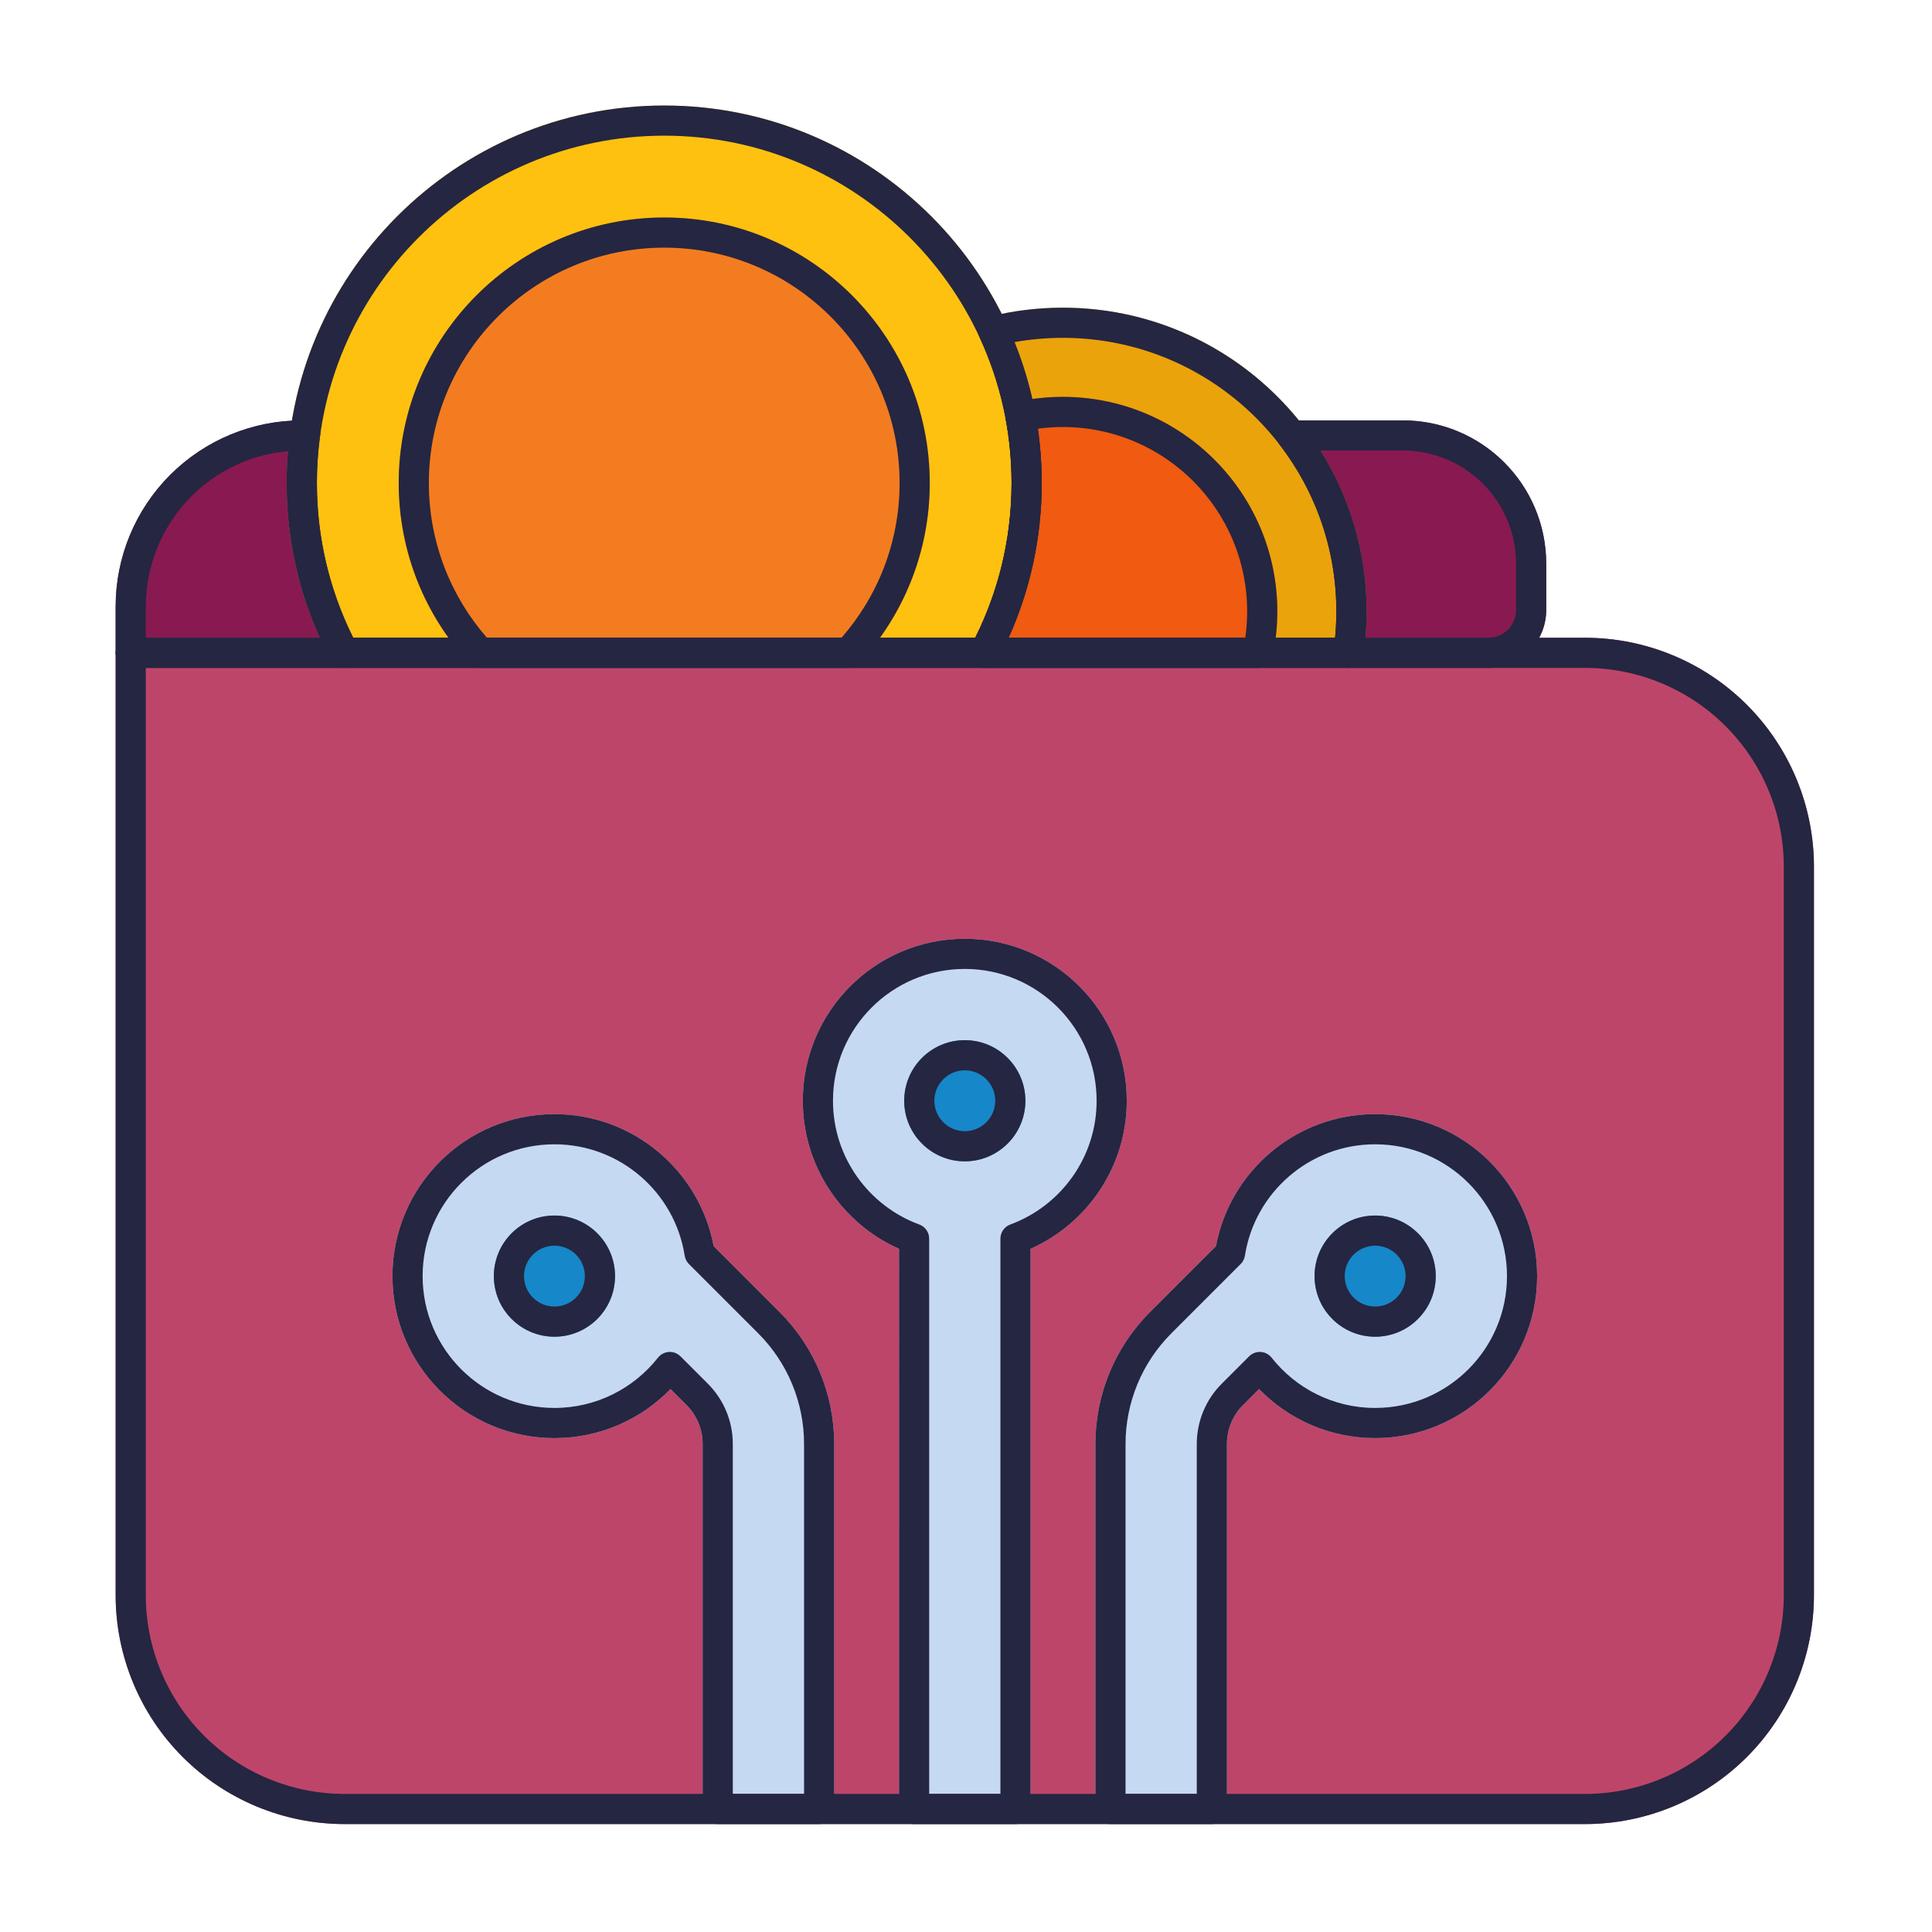 <svg clip-rule="evenodd" fill-rule="evenodd" height="512" stroke-linejoin="round" stroke-miterlimit="2" viewBox="0 0 267 267" width="512" xmlns="http://www.w3.org/2000/svg"><path d="m41.71 58.098c-6.824 0-13.368 2.71-18.193 7.535s-7.535 11.369-7.535 18.193v6.395c0 1.151.932 2.083 2.083 2.083h29.48c.731 0 1.409-.383 1.786-1.01.376-.627.397-1.406.053-2.051-3.568-6.709-5.591-14.365-5.591-22.49 0-2.136.14-4.24.411-6.301 0 0 .601-2.354-2.078-2.354-.062 0-.416 0-.416 0zm136.781 0c-.794 0-1.519.451-1.869 1.163-.351.713-.266 1.562.219 2.191 4.916 6.381 7.839 14.372 7.839 23.04 0 1.845-.132 3.659-.388 5.432-.086.598.092 1.204.487 1.661.396.457.971.719 1.575.719h19.336c2.12 0 4.154-.842 5.653-2.341s2.341-3.533 2.341-5.653v-6.396c0-10.944-8.872-19.817-19.817-19.816z" fill="#881a51"/><path d="m134.208 89.243c-.343.645-.323 1.424.053 2.051.377.627 1.055 1.01 1.786 1.01h50.307c1.036 0 1.914-.76 2.062-1.785.284-1.967.431-3.98.431-6.027 0-23.163-18.805-41.968-41.968-41.968-3.481 0-6.864.425-10.097 1.225-.604.149-1.109.56-1.378 1.121-.269.56-.273 1.212-.012 1.776 2.828 6.115 4.407 12.928 4.407 20.107 0 8.125-2.022 15.781-5.591 22.49z" fill="#eba30b"/><path d="m134.208 89.243c-.343.645-.323 1.424.054 2.051.376.627 1.054 1.01 1.786 1.01h37.794c.985 0 1.835-.688 2.038-1.651.422-1.989.643-4.05.643-6.161 0-16.361-13.283-29.645-29.644-29.645-2.155 0-4.255.231-6.281.669-1.102.238-1.815 1.309-1.608 2.417.531 2.859.809 5.807.809 8.82 0 8.125-2.022 15.781-5.591 22.49z" fill="#f05a11"/><path d="m45.706 91.199c.361.68 1.069 1.105 1.839 1.105h88.502c.771 0 1.478-.425 1.84-1.105 3.879-7.292 6.079-15.614 6.079-24.446 0-28.793-23.377-52.17-52.17-52.17s-52.169 23.377-52.169 52.17c0 8.832 2.199 17.154 6.079 24.446z" fill="#fec110"/><path d="m64.836 91.634c.394.428.949.67 1.531.67h50.859c.581 0 1.136-.242 1.53-.67 6.041-6.541 9.734-15.283 9.734-24.881 0-20.252-16.442-36.694-36.694-36.694s-36.693 16.442-36.693 36.694c0 9.598 3.692 18.34 9.733 24.881z" fill="#f47c20"/><path d="m250.685 119.777c0-8.391-3.334-16.439-9.267-22.372-5.934-5.934-13.981-9.267-22.372-9.267-62.211 0-200.981 0-200.981 0-1.151 0-2.083.932-2.083 2.083v130.223c0 8.391 3.333 16.439 9.267 22.372 5.933 5.934 13.981 9.267 22.372 9.267h171.425c8.391 0 16.438-3.333 22.372-9.267 5.933-5.933 9.267-13.981 9.267-22.372 0-28.686 0-71.981 0-100.667z" fill="#be456a"/><path d="m151.381 250c0 1.151.933 2.083 2.083 2.083h14.013c1.15 0 2.083-.932 2.083-2.083v-50.451c0-2.015.8-3.948 2.225-5.373l2.215-2.214c4.068 4.183 9.755 6.781 16.044 6.781 12.354 0 22.384-10.03 22.384-22.384 0-12.355-10.03-22.385-22.384-22.385-10.939 0-20.054 7.864-22 18.239.001-.005-9.113 9.109-9.113 9.109-4.834 4.834-7.55 11.391-7.55 18.227zm-27.137 0c0 1.151.933 2.083 2.083 2.083h14.012c1.151 0 2.084-.932 2.084-2.083v-77.418c7.83-3.486 13.295-11.339 13.295-20.459 0-12.354-10.03-22.384-22.385-22.384-12.354 0-22.384 10.03-22.384 22.384 0 9.12 5.465 16.973 13.296 20.46-.001-.001-.001 77.417-.001 77.417zm-27.137 0c0 1.151.932 2.083 2.083 2.083h14.012c1.151 0 2.084-.932 2.084-2.083v-50.451c0-6.836-2.716-13.393-7.55-18.227 0 0-9.114-9.114-9.114-9.114-1.945-10.37-11.061-18.234-21.999-18.234-12.355 0-22.385 10.03-22.385 22.385 0 12.354 10.03 22.384 22.385 22.384 6.289 0 11.975-2.598 16.044-6.781l2.214 2.214c1.425 1.425 2.226 3.358 2.226 5.373z" fill="#c6d9f2"/><path d="m198.416 176.359c0-4.621-3.751-8.373-8.372-8.373s-8.372 3.752-8.372 8.373c0 4.62 3.751 8.372 8.372 8.372s8.372-3.752 8.372-8.372zm-130.165 0c0 4.62 3.751 8.372 8.372 8.372s8.372-3.752 8.372-8.372c0-4.621-3.751-8.373-8.372-8.373s-8.372 3.752-8.372 8.373zm73.455-24.236c0-4.62-3.752-8.372-8.373-8.372-4.62 0-8.372 3.752-8.372 8.372 0 4.621 3.752 8.372 8.372 8.372 4.621 0 8.373-3.751 8.373-8.372z" fill="#1687c9"/><g fill="#252641"><path d="m151.381 250c0 1.151.933 2.083 2.083 2.083h14.013c1.15 0 2.083-.932 2.083-2.083v-50.451c0-2.015.8-3.948 2.225-5.373l2.215-2.214c4.068 4.183 9.755 6.781 16.044 6.781 12.354 0 22.384-10.03 22.384-22.384 0-12.355-10.03-22.385-22.384-22.385-10.939 0-20.054 7.864-22 18.239.001-.005-9.113 9.109-9.113 9.109-4.834 4.834-7.55 11.391-7.55 18.227zm-27.137 0c0 1.151.933 2.083 2.083 2.083h14.012c1.151 0 2.084-.932 2.084-2.083v-77.418c7.83-3.486 13.295-11.339 13.295-20.459 0-12.354-10.03-22.384-22.385-22.384-12.354 0-22.384 10.03-22.384 22.384 0 9.12 5.465 16.973 13.296 20.46-.001-.001-.001 77.417-.001 77.417zm-27.137 0c0 1.151.932 2.083 2.083 2.083h14.012c1.151 0 2.084-.932 2.084-2.083v-50.451c0-6.836-2.716-13.393-7.55-18.227 0 0-9.114-9.114-9.114-9.114-1.945-10.37-11.061-18.234-21.999-18.234-12.355 0-22.385 10.03-22.385 22.385 0 12.354 10.03 22.384 22.385 22.384 6.289 0 11.975-2.598 16.044-6.781l2.214 2.214c1.425 1.425 2.226 3.358 2.226 5.373zm58.441-2.083v-48.368c0-5.731 2.276-11.228 6.329-15.281 0 0 9.581-9.581 9.581-9.581.313-.312.518-.716.586-1.153 1.357-8.715 8.905-15.393 18-15.393 10.055 0 18.218 8.163 18.218 18.218 0 10.054-8.163 18.217-18.218 18.217-5.801 0-10.972-2.718-14.311-6.949-.368-.467-.919-.754-1.513-.789s-1.175.186-1.595.607l-3.786 3.785c-2.206 2.207-3.446 5.199-3.446 8.319v48.368zm-54.275 0v-48.368c0-3.12-1.239-6.112-3.445-8.319 0 0-3.786-3.785-3.786-3.785-.421-.421-1.001-.642-1.595-.607s-1.145.322-1.514.789c-3.338 4.231-8.509 6.949-14.31 6.949-10.055 0-18.218-8.163-18.218-18.217 0-10.055 8.163-18.218 18.218-18.218 9.095 0 16.643 6.678 18 15.393.068.437.273.841.585 1.153l9.581 9.581c4.053 4.053 6.33 9.55 6.33 15.281v48.368zm27.138 0v-76.736c0-.873-.545-1.653-1.364-1.955-6.961-2.563-11.931-9.257-11.931-17.103 0-10.054 8.163-18.218 18.217-18.218 10.055 0 18.218 8.164 18.218 18.218 0 7.846-4.971 14.54-11.931 17.103-.82.302-1.364 1.082-1.364 1.955v76.736zm70.005-71.558c0-4.621-3.751-8.373-8.372-8.373s-8.372 3.752-8.372 8.373c0 4.62 3.751 8.372 8.372 8.372s8.372-3.752 8.372-8.372zm-130.165 0c0 4.62 3.751 8.372 8.372 8.372s8.372-3.752 8.372-8.372c0-4.621-3.751-8.373-8.372-8.373s-8.372 3.752-8.372 8.373zm125.998 0c0 2.321-1.884 4.205-4.205 4.205s-4.206-1.884-4.206-4.205c0-2.322 1.885-4.206 4.206-4.206s4.205 1.884 4.205 4.206zm-121.832 0c0-2.322 1.885-4.206 4.206-4.206s4.205 1.884 4.205 4.206c0 2.321-1.884 4.205-4.205 4.205s-4.206-1.884-4.206-4.205zm69.289-24.236c0-4.62-3.752-8.372-8.373-8.372-4.62 0-8.372 3.752-8.372 8.372 0 4.621 3.752 8.372 8.372 8.372 4.621 0 8.373-3.751 8.373-8.372zm-4.167 0c0 2.321-1.885 4.206-4.206 4.206s-4.205-1.885-4.205-4.206 1.884-4.205 4.205-4.205 4.206 1.884 4.206 4.205z"/><path d="m250.685 119.777c0-8.391-3.334-16.439-9.267-22.372-5.934-5.934-13.981-9.267-22.372-9.267-62.211 0-200.981 0-200.981 0-1.151 0-2.083.932-2.083 2.083v130.223c0 8.391 3.333 16.439 9.267 22.372 5.933 5.934 13.981 9.267 22.372 9.267h171.425c8.391 0 16.438-3.333 22.372-9.267 5.933-5.933 9.267-13.981 9.267-22.372 0-28.686 0-71.981 0-100.667zm-4.167 0v100.667c0 7.286-2.894 14.274-8.046 19.426s-12.14 8.047-19.426 8.047c-44.238 0-127.188 0-171.425 0-7.286 0-14.274-2.895-19.426-8.047s-8.047-12.14-8.047-19.426v-128.14h198.898c7.286 0 14.274 2.895 19.426 8.047s8.046 12.14 8.046 19.426z"/><path d="m41.71 58.098c-6.824 0-13.368 2.71-18.193 7.535s-7.535 11.369-7.535 18.193v6.395c0 1.151.932 2.083 2.083 2.083h29.48c.731 0 1.409-.383 1.786-1.01.376-.627.397-1.406.053-2.051-3.568-6.709-5.591-14.365-5.591-22.49 0-2.136.14-4.24.411-6.301 0 0 .601-2.354-2.078-2.354-.062 0-.416 0-.416 0zm136.781 0c-.794 0-1.519.451-1.869 1.163-.351.713-.266 1.562.219 2.191 4.916 6.381 7.839 14.372 7.839 23.04 0 1.845-.132 3.659-.388 5.432-.086.598.092 1.204.487 1.661.396.457.971.719 1.575.719h19.336c2.12 0 4.154-.842 5.653-2.341s2.341-3.533 2.341-5.653v-6.396c0-10.944-8.872-19.817-19.817-19.816zm-138.68 4.25c-.122 1.452-.184 2.921-.184 4.405 0 7.618 1.636 14.857 4.576 21.384.001.001-24.055.001-24.055.001v-4.312c0-5.719 2.272-11.203 6.316-15.247 3.593-3.593 8.324-5.787 13.347-6.231zm142.665-.084h11.391c8.644 0 15.651 7.007 15.651 15.65v6.396c0 1.015-.403 1.989-1.121 2.707-.718.717-1.692 1.121-2.707 1.121h-17c.104-1.202.157-2.418.157-3.646 0-8.16-2.334-15.779-6.371-22.227z"/><path d="m134.208 89.243c-.343.645-.323 1.424.053 2.051.377.627 1.055 1.01 1.786 1.01h50.307c1.036 0 1.914-.76 2.062-1.785.284-1.967.431-3.98.431-6.027 0-23.163-18.805-41.968-41.968-41.968-3.481 0-6.864.425-10.097 1.225-.604.149-1.109.56-1.378 1.121-.269.56-.273 1.212-.012 1.776 2.828 6.115 4.407 12.928 4.407 20.107 0 8.125-2.022 15.781-5.591 22.49zm5.181-1.107c2.94-6.526 4.577-13.765 4.577-21.383 0-6.883-1.336-13.457-3.762-19.473 2.166-.388 4.397-.59 6.675-.59 20.863 0 37.801 16.939 37.801 37.802 0 1.23-.059 2.446-.174 3.645 0 .001-45.117.001-45.117.001z"/><path d="m134.208 89.243c-.343.645-.323 1.424.054 2.051.376.627 1.054 1.01 1.786 1.01h37.794c.985 0 1.835-.688 2.038-1.651.422-1.989.643-4.05.643-6.161 0-16.361-13.283-29.645-29.644-29.645-2.155 0-4.255.231-6.281.669-1.102.238-1.815 1.309-1.608 2.417.531 2.859.809 5.807.809 8.82 0 8.125-2.022 15.781-5.591 22.49zm5.182-1.107c2.939-6.526 4.576-13.765 4.576-21.383 0-2.549-.183-5.056-.537-7.507 1.128-.153 2.28-.232 3.45-.232 14.061 0 25.477 11.416 25.477 25.478 0 1.237-.088 2.454-.259 3.645 0 .001-32.708.001-32.708.001z"/><path d="m45.706 91.199c.361.68 1.069 1.105 1.839 1.105h88.502c.771 0 1.478-.425 1.84-1.105 3.879-7.292 6.079-15.614 6.079-24.446 0-28.793-23.377-52.17-52.17-52.17s-52.169 23.377-52.169 52.17c0 8.832 2.199 17.154 6.079 24.446zm3.108-3.063c-3.213-6.439-5.021-13.702-5.021-21.383 0-26.494 21.51-48.003 48.003-48.003 26.494 0 48.003 21.509 48.003 48.003 0 7.681-1.807 14.944-5.021 21.383 0 .002-85.963.002-85.963.002z"/><path d="m64.836 91.634c.394.428.949.67 1.531.67h50.859c.581 0 1.136-.242 1.53-.67 6.041-6.541 9.734-15.283 9.734-24.881 0-20.252-16.442-36.694-36.694-36.694s-36.693 16.442-36.693 36.694c0 9.598 3.692 18.34 9.733 24.881zm2.458-3.498c-4.996-5.719-8.025-13.2-8.025-21.383 0-17.952 14.575-32.527 32.527-32.527s32.527 14.575 32.527 32.527c0 8.183-3.028 15.664-8.024 21.382-.002.003-49.004.003-49.004.003z"/></g></svg>